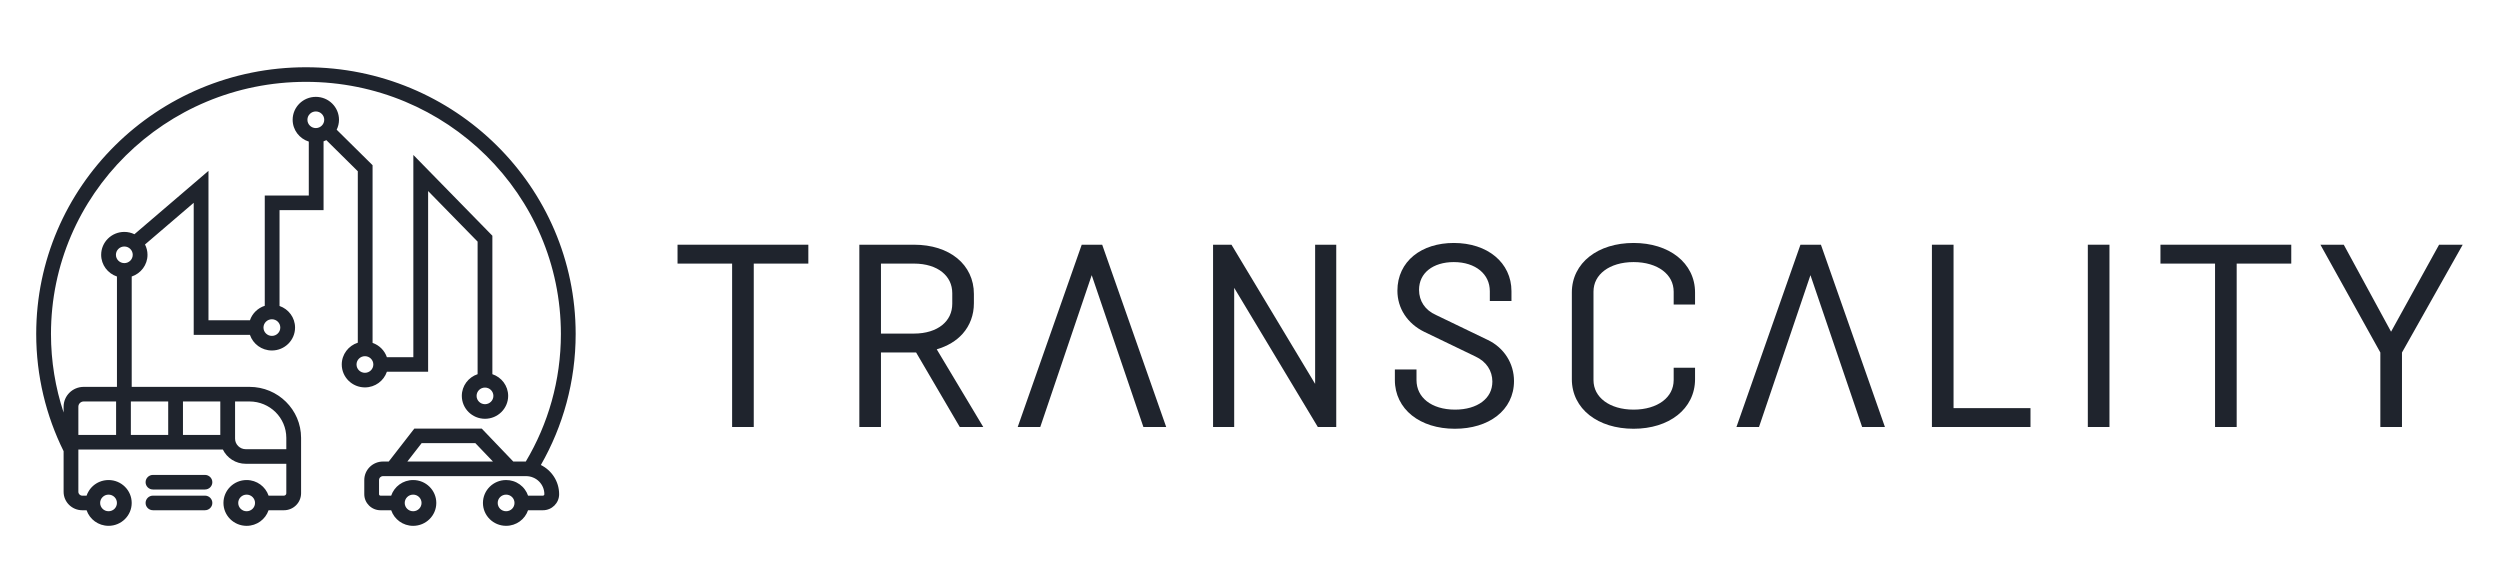 <svg width="215" height="49" viewBox="0 0 215 49" fill="none" xmlns="http://www.w3.org/2000/svg">
<path d="M44.247 43.254C44.247 43.053 44.168 42.877 44.038 42.748C43.904 42.617 43.727 42.538 43.527 42.538C43.324 42.538 43.146 42.617 43.012 42.748C42.882 42.877 42.803 43.053 42.803 43.254C42.803 43.452 42.882 43.627 43.012 43.759C43.146 43.888 43.324 43.966 43.527 43.966C43.727 43.966 43.904 43.888 44.038 43.759C44.168 43.627 44.247 43.452 44.247 43.254ZM42.394 39.692L40.882 38.112H36.259L35.032 39.692H42.394ZM34.806 43.253C34.807 43.452 34.886 43.627 35.018 43.758C35.151 43.888 35.328 43.967 35.53 43.967C35.731 43.967 35.908 43.888 36.041 43.758C36.173 43.627 36.252 43.452 36.253 43.253C36.252 43.053 36.173 42.879 36.041 42.747C35.908 42.617 35.731 42.538 35.53 42.538C35.328 42.538 35.151 42.617 35.018 42.747C34.886 42.879 34.807 43.053 34.806 43.253ZM6.739 37.404H9.984V34.526H7.193C6.943 34.529 6.739 34.73 6.739 34.975V37.404ZM10.181 22.419C10.314 22.549 10.491 22.628 10.693 22.628C10.894 22.628 11.071 22.549 11.204 22.419C11.336 22.288 11.415 22.113 11.416 21.914C11.415 21.714 11.336 21.54 11.204 21.408C11.071 21.278 10.894 21.199 10.693 21.199C10.491 21.199 10.314 21.278 10.181 21.408C10.049 21.54 9.97 21.714 9.969 21.914C9.97 22.113 10.049 22.288 10.181 22.419ZM11.254 37.404H14.465V34.526H11.254V37.404ZM15.735 37.404H18.946V34.526H15.735V37.404ZM22.659 28.172C22.66 28.371 22.739 28.546 22.871 28.677C23.004 28.808 23.181 28.887 23.383 28.887C23.584 28.887 23.761 28.808 23.894 28.677C24.026 28.546 24.105 28.371 24.105 28.172C24.105 27.973 24.026 27.798 23.894 27.666C23.761 27.536 23.584 27.457 23.383 27.457C23.181 27.457 23.004 27.536 22.871 27.666C22.739 27.798 22.66 27.973 22.659 28.172ZM26.65 10.805C26.782 10.936 26.959 11.014 27.161 11.015C27.363 11.014 27.539 10.936 27.672 10.805C27.804 10.674 27.884 10.499 27.884 10.3C27.884 10.1 27.804 9.926 27.672 9.795C27.539 9.664 27.363 9.585 27.161 9.585C26.959 9.585 26.782 9.664 26.65 9.795C26.518 9.926 26.438 10.1 26.438 10.3C26.438 10.499 26.518 10.674 26.65 10.805ZM30.873 30.841C30.741 30.972 30.661 31.147 30.661 31.346C30.661 31.546 30.741 31.721 30.873 31.852C31.006 31.982 31.183 32.061 31.384 32.061C31.585 32.061 31.762 31.982 31.895 31.852C32.027 31.721 32.107 31.546 32.107 31.346C32.107 31.147 32.027 30.972 31.895 30.841C31.762 30.711 31.586 30.632 31.384 30.632C31.183 30.632 31.006 30.711 30.873 30.841ZM41.197 33.54C41.066 33.672 40.986 33.846 40.986 34.046C40.986 34.245 41.066 34.42 41.197 34.551C41.33 34.682 41.507 34.76 41.709 34.761C41.91 34.76 42.087 34.682 42.22 34.551C42.352 34.42 42.431 34.245 42.432 34.046C42.431 33.846 42.352 33.672 42.22 33.54C42.087 33.41 41.91 33.331 41.709 33.331C41.507 33.331 41.33 33.41 41.197 33.54ZM20.216 37.72C20.216 37.974 20.318 38.198 20.486 38.364C20.655 38.53 20.881 38.631 21.137 38.631H24.623V37.652C24.62 36.789 24.268 36.011 23.697 35.443C23.122 34.878 22.335 34.529 21.462 34.526H20.216V37.72ZM21.933 43.253C21.933 43.053 21.853 42.879 21.721 42.747C21.588 42.617 21.412 42.538 21.21 42.538C21.008 42.538 20.832 42.617 20.699 42.747C20.567 42.879 20.488 43.053 20.487 43.253C20.488 43.452 20.567 43.627 20.699 43.758C20.832 43.888 21.008 43.967 21.21 43.967C21.412 43.967 21.588 43.888 21.721 43.758C21.853 43.627 21.933 43.452 21.933 43.253ZM8.612 43.254C8.612 43.452 8.692 43.627 8.825 43.759C8.955 43.888 9.133 43.966 9.336 43.966C9.536 43.966 9.714 43.888 9.847 43.759C9.977 43.627 10.056 43.452 10.056 43.254C10.056 43.053 9.977 42.877 9.847 42.748C9.714 42.617 9.536 42.538 9.336 42.538C9.133 42.538 8.955 42.617 8.825 42.748C8.692 42.877 8.612 43.053 8.612 43.254ZM48.085 42.504C48.085 43.263 47.463 43.881 46.692 43.881H45.412C45.149 44.66 44.403 45.221 43.527 45.221C42.425 45.221 41.533 44.34 41.533 43.254C41.533 42.165 42.425 41.283 43.527 41.283C43.733 41.283 43.933 41.314 44.117 41.371C44.536 41.499 44.895 41.76 45.142 42.105C45.26 42.262 45.349 42.438 45.412 42.626H46.692C46.761 42.626 46.815 42.57 46.815 42.504C46.815 42.071 46.641 41.688 46.355 41.402C46.212 41.261 46.041 41.145 45.853 41.07C45.666 40.991 45.46 40.947 45.244 40.947H44.416H32.937C32.75 40.947 32.597 41.098 32.597 41.286V42.504C32.597 42.57 32.655 42.626 32.721 42.626H33.642C33.907 41.846 34.651 41.283 35.53 41.283C36.63 41.283 37.522 42.164 37.522 43.253C37.522 44.341 36.63 45.222 35.53 45.223C34.651 45.222 33.908 44.661 33.642 43.881H32.721C31.953 43.881 31.328 43.263 31.328 42.504V41.286C31.328 40.404 32.048 39.695 32.937 39.692H33.432L35.633 36.857H41.428L44.142 39.692H45.219C47.136 36.472 48.237 32.725 48.237 28.718C48.234 22.73 45.784 17.314 41.812 13.388C37.845 9.465 32.366 7.039 26.309 7.039C20.252 7.039 14.777 9.465 10.806 13.388C6.838 17.314 4.384 22.73 4.384 28.718C4.384 31.078 4.765 33.35 5.47 35.477V34.975C5.47 34.034 6.241 33.274 7.193 33.271H10.058V23.78C9.269 23.517 8.7 22.782 8.7 21.914C8.7 20.826 9.592 19.944 10.693 19.944C11.004 19.944 11.298 20.017 11.561 20.143L17.929 14.694V27.543H21.495C21.697 26.953 22.171 26.489 22.77 26.298V16.816H26.556V12.177C25.751 11.923 25.168 11.18 25.168 10.3C25.169 9.211 26.06 8.33 27.161 8.33C28.262 8.33 29.153 9.211 29.154 10.3C29.154 10.607 29.08 10.896 28.954 11.155L32.041 14.207V29.488C32.619 29.688 33.075 30.143 33.271 30.717H35.548V13.325L42.344 20.272V32.18C43.133 32.442 43.701 33.177 43.702 34.046C43.701 35.134 42.809 36.015 41.709 36.016C40.608 36.015 39.716 35.134 39.716 34.046C39.716 33.177 40.285 32.442 41.074 32.18V20.779L36.818 16.429V31.972H33.272C33.007 32.753 32.263 33.316 31.384 33.317C30.283 33.316 29.392 32.435 29.391 31.346C29.392 30.47 29.971 29.728 30.771 29.472V14.727L28.067 12.053C27.989 12.092 27.909 12.126 27.826 12.155V18.072H24.04V26.314C24.817 26.582 25.375 27.312 25.375 28.172C25.375 29.26 24.483 30.142 23.383 30.142C22.503 30.142 21.759 29.579 21.494 28.798H16.659V17.441L12.47 21.026C12.606 21.293 12.685 21.594 12.685 21.914C12.685 22.782 12.116 23.517 11.327 23.78V33.271H21.462C23.909 33.274 25.89 35.233 25.893 37.652V42.422C25.89 43.229 25.233 43.881 24.417 43.881H23.097C22.832 44.661 22.088 45.222 21.21 45.223C20.11 45.222 19.218 44.341 19.217 43.253C19.218 42.164 20.11 41.283 21.21 41.283C22.089 41.283 22.833 41.846 23.098 42.626H24.417C24.532 42.626 24.623 42.535 24.623 42.422V39.886H21.137C20.268 39.886 19.52 39.385 19.166 38.66H6.822H6.739V41.035V42.297C6.739 42.479 6.888 42.626 7.069 42.626H7.447C7.489 42.501 7.542 42.381 7.612 42.268C7.825 41.895 8.165 41.6 8.568 41.434C8.806 41.337 9.066 41.283 9.336 41.283C10.434 41.283 11.326 42.165 11.326 43.254C11.326 44.34 10.434 45.221 9.336 45.221C8.457 45.221 7.711 44.66 7.447 43.881H7.069C6.187 43.878 5.47 43.172 5.47 42.297V38.801C3.962 35.757 3.114 32.333 3.114 28.718C3.114 16.052 13.497 5.784 26.309 5.784C39.121 5.784 49.504 16.052 49.507 28.718C49.507 32.813 48.418 36.66 46.514 39.99C47.444 40.451 48.085 41.402 48.085 42.504ZM17.626 40.842H13.155C12.805 40.842 12.521 41.123 12.521 41.47C12.521 41.816 12.805 42.097 13.155 42.097H17.626C17.977 42.097 18.261 41.816 18.261 41.47C18.261 41.123 17.977 40.842 17.626 40.842ZM18.261 43.253C18.261 43.599 17.977 43.88 17.626 43.88H13.155C12.805 43.88 12.521 43.599 12.521 43.253C12.521 42.906 12.805 42.625 13.155 42.625H17.626C17.977 42.625 18.261 42.906 18.261 43.253Z" fill="#1F242D"/>
<path d="M58.268 22.669H62.962V36.722H64.823V22.669H69.517V21.045H58.268V22.669Z" fill="#1F242D"/>
<path d="M78.6 28.688H75.763V22.669H78.6C79.641 22.669 80.47 22.947 81.029 23.396C81.588 23.848 81.893 24.462 81.895 25.214V26.121C81.893 26.885 81.587 27.505 81.029 27.958C80.47 28.409 79.641 28.688 78.6 28.688ZM82.792 28.697C83.414 27.993 83.757 27.089 83.755 26.078V25.279C83.758 24.036 83.235 22.957 82.323 22.212C81.411 21.464 80.126 21.045 78.6 21.045H73.903V36.722H75.763V30.311H78.784L82.54 36.722H84.561L80.56 30.042C81.476 29.771 82.244 29.318 82.792 28.697Z" fill="#1F242D"/>
<path d="M93.028 21.045L87.523 36.722H89.463L93.887 23.664L98.332 36.722H100.293L94.788 21.045H93.028Z" fill="#1F242D"/>
<path d="M154.839 21.045L149.334 36.722H151.274L155.698 23.664L160.143 36.722H162.104L156.599 21.045H154.839Z" fill="#1F242D"/>
<path d="M113.101 33.014L105.907 21.045H104.323V36.722H106.14V24.754L113.333 36.722H114.917V21.045H113.101V33.014Z" fill="#1F242D"/>
<path d="M127.946 29.234L123.509 27.095L123.504 27.092C122.551 26.675 122.042 25.886 122.037 24.933C122.04 24.18 122.339 23.606 122.856 23.192C123.374 22.78 124.128 22.539 125.027 22.539C125.977 22.539 126.756 22.81 127.289 23.25C127.822 23.693 128.123 24.3 128.125 25.042V25.885H129.986V25.042C129.988 23.829 129.471 22.774 128.587 22.043C127.705 21.31 126.468 20.895 125.027 20.895C123.653 20.895 122.446 21.276 121.572 21.987C120.698 22.697 120.175 23.745 120.177 24.998C120.174 26.508 121.036 27.826 122.475 28.532L126.869 30.65L126.873 30.652C127.831 31.091 128.34 31.885 128.344 32.813C128.341 33.56 128.026 34.138 127.471 34.56C126.915 34.98 126.103 35.229 125.136 35.228C124.106 35.228 123.27 34.955 122.702 34.507C122.135 34.058 121.822 33.444 121.819 32.683V31.774H119.959V32.683C119.956 33.919 120.499 34.987 121.418 35.723C122.337 36.46 123.62 36.873 125.114 36.873C126.563 36.873 127.827 36.488 128.741 35.776C129.657 35.066 130.207 34.017 130.204 32.769C130.206 31.261 129.353 29.904 127.946 29.234Z" fill="#1F242D"/>
<path d="M144.264 22.06C143.318 21.313 142.004 20.895 140.488 20.895C138.962 20.895 137.642 21.313 136.693 22.06C135.743 22.804 135.177 23.889 135.179 25.149V32.618C135.177 33.878 135.743 34.963 136.693 35.708C137.642 36.455 138.962 36.873 140.488 36.873C142.004 36.873 143.318 36.455 144.264 35.708C145.21 34.963 145.776 33.878 145.774 32.618V31.623H143.936V32.683C143.933 33.438 143.599 34.05 143.001 34.503C142.402 34.954 141.53 35.228 140.488 35.228C139.446 35.228 138.573 34.954 137.975 34.503C137.377 34.05 137.042 33.438 137.04 32.683V25.085C137.042 24.33 137.377 23.717 137.975 23.264C138.573 22.813 139.446 22.539 140.488 22.539C141.53 22.539 142.402 22.813 143.001 23.264C143.599 23.717 143.933 24.33 143.936 25.085V26.187H145.774V25.149C145.776 23.889 145.21 22.805 144.264 22.06Z" fill="#1F242D"/>
<path d="M168.005 21.045H166.145V36.722H174.622V35.099H168.005V21.045Z" fill="#1F242D"/>
<path d="M179.553 36.722H181.414V21.045H179.553V36.722Z" fill="#1F242D"/>
<path d="M185.799 22.669H190.494V36.722H192.354V22.669H197.049V21.045H185.799V22.669Z" fill="#1F242D"/>
<path d="M209.761 21.045L205.631 28.527L201.564 21.045H199.556L204.71 30.316V36.722H206.57V30.317L211.793 21.045H209.761Z" fill="#1F242D"/>
</svg>
